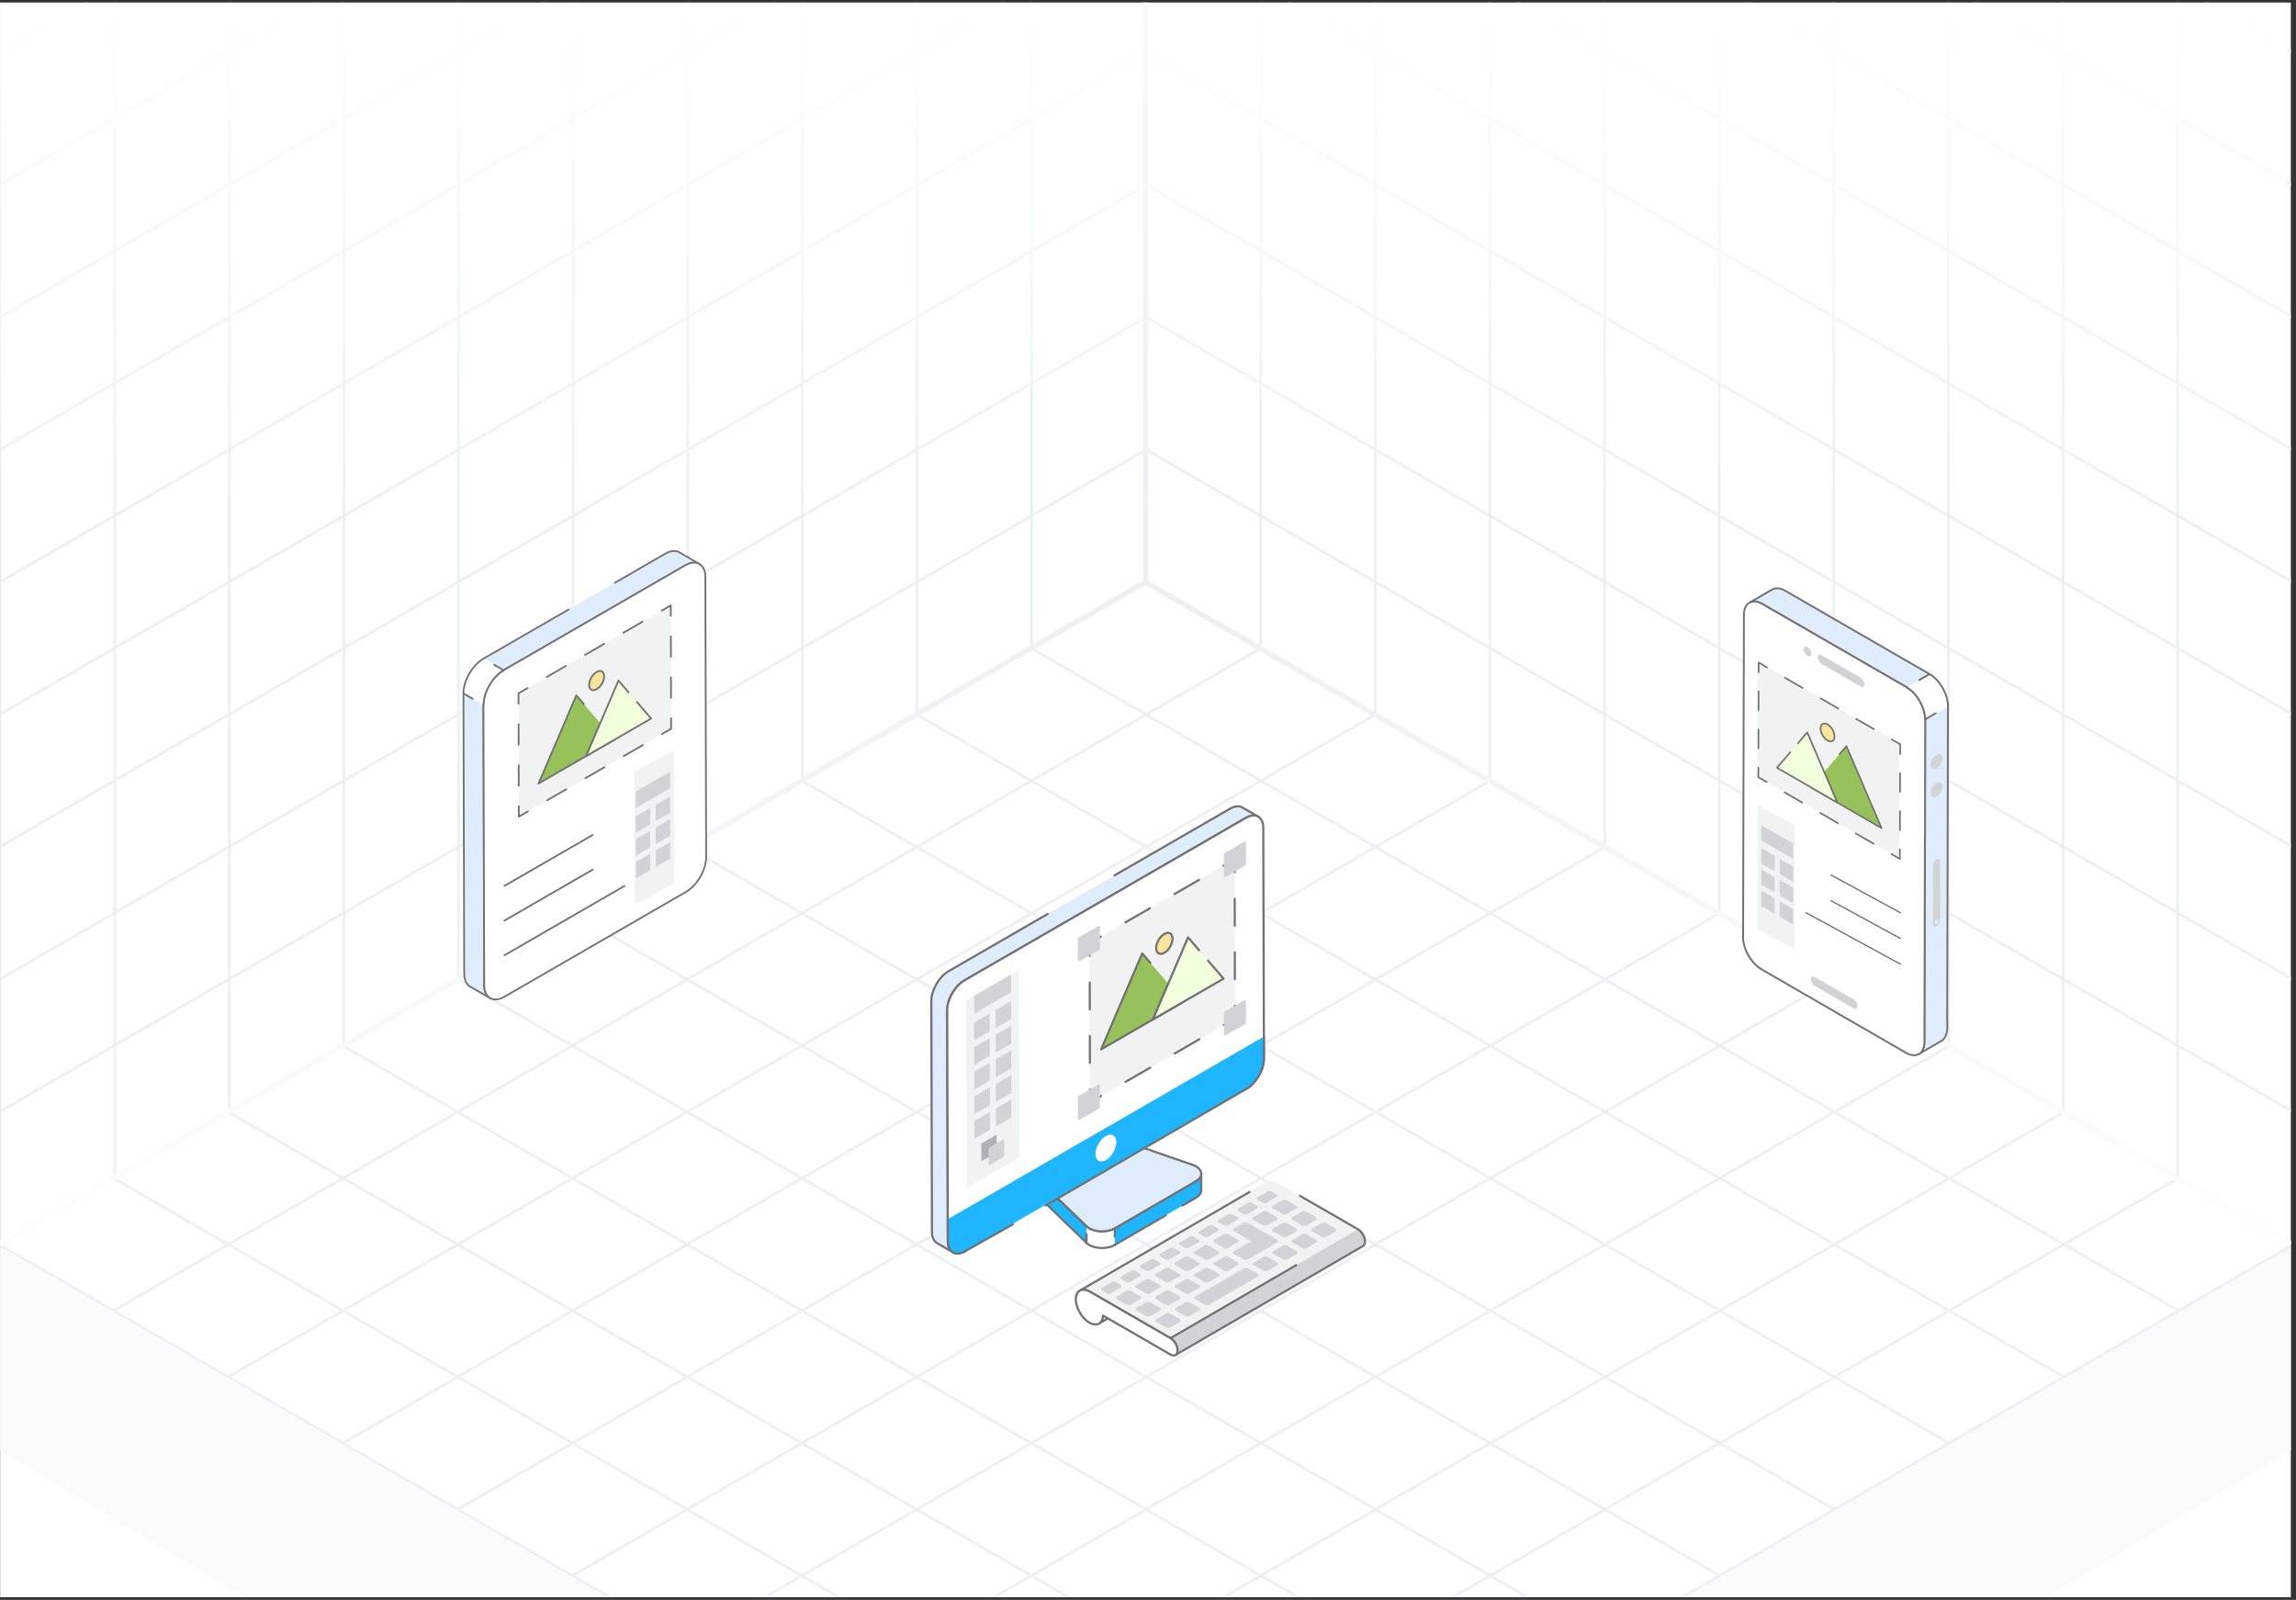 <svg width="432" height="301" viewBox="0 0 432 301" fill="none" xmlns="http://www.w3.org/2000/svg">
<rect x="0" y="0" width="432" height="301" fill="#333333" stroke="none"/>
<g clip-path="url(#clip0_2008_28546)">
<rect width="431" height="300" transform="translate(0.029 0.5)" fill="white"/>
<path d="M237.222 121.963L21.365 246.588M258.808 134.425L42.951 259.05M280.394 146.888L64.537 271.513M301.98 159.35L86.123 283.975M323.565 171.813L107.708 296.438M345.151 184.275L129.294 308.9M366.737 196.738L150.88 321.363M388.322 209.2L172.465 333.825M409.908 221.663L194.051 346.288M194.051 121.963L409.908 246.588M172.465 134.425L388.322 259.05M150.88 146.888L366.737 271.513M129.294 159.35L345.151 283.975M107.708 171.813L323.565 296.438M86.123 184.275L301.98 308.9M64.537 196.738L280.394 321.363M42.951 209.2L258.808 333.825M21.365 221.663L237.222 346.288M215.637 109.5L-0.22 234.125L215.637 358.75L431.494 234.125L215.637 109.5Z" stroke="#EDF0F2" stroke-width="0.5"/>
<path d="M237.217 -127.129V121.954M258.78 -114.68V134.404M280.342 -102.231V146.853M301.905 -89.781V159.302M323.468 -77.332V171.751M345.03 -64.883V184.2M366.593 -52.434V196.65M388.155 -39.984V209.099M409.718 -27.535V221.548M215.654 -114.67L431.281 9.822M215.654 -89.761L431.281 34.73M215.654 -64.853L431.281 59.639M215.654 -39.945L431.281 84.547M215.654 -15.036L431.281 109.456M215.654 9.872L431.281 134.364M215.654 34.78L431.281 159.272M215.654 59.689L431.281 184.181M215.654 84.597L431.281 209.089M215.654 -139.578V109.505L431.281 233.997V-15.086L215.654 -139.578Z" stroke="#EDF0F2" stroke-width="0.5"/>
<path d="M194.092 -127.129V121.954M172.529 -114.68V134.404M150.966 -102.231V146.853M129.404 -89.781V159.302M107.841 -77.332V171.751M86.278 -64.883V184.2M64.716 -52.434V196.65M43.153 -39.984V209.099M21.59 -27.535V221.548M215.654 -114.67L0.028 9.822M215.654 -89.761L0.028 34.73M215.654 -64.853L0.028 59.639M215.654 -39.945L0.028 84.547M215.654 -15.036L0.028 109.456M215.654 9.872L0.028 134.364M215.654 34.78L0.028 159.272M215.654 59.689L0.028 184.181M215.654 84.597L0.028 209.089M215.654 -139.578V109.505L0.028 233.997V-15.086L215.654 -139.578Z" stroke="#EDF0F2" stroke-width="0.5"/>
<path d="M215.529 0.5H-0.471V185L215.529 60.5L215.529 0.5Z" fill="url(#paint0_linear_2008_28546)"/>
<path d="M214.53 0.5H430.529V185L214.529 60.5L214.53 0.5Z" fill="url(#paint1_linear_2008_28546)"/>
<path d="M215.53 402.5L431.529 272.5V234.5L215.529 359L215.53 402.5Z" fill="#F9FAFA"/>
<path d="M215.531 402.5L-0.469 272.5V234.5L215.531 359L215.531 402.5Z" fill="#F9FAFA"/>
<path d="M0.029 234L215.529 109.5M215.529 109.5L431.029 234M215.529 109.5V0.5" stroke="url(#paint2_radial_2008_28546)"/>
<path d="M204.443 230.711L204.436 233.842L193.458 223.248C193.134 222.933 192.973 222.579 192.973 222.233L192.98 219.094C192.98 219.448 193.142 219.794 193.473 220.109L204.443 230.711Z" fill="#1FB6FF"/>
<path d="M226.023 220.832L226.016 223.963C226.008 224.463 225.693 224.956 225.023 225.34L209.744 234.226L209.759 231.087L225.038 222.209C225.7 221.824 226.023 221.325 226.023 220.832Z" fill="#1FB6FF"/>
<path d="M204.436 234.045C204.385 234.045 204.335 234.026 204.296 233.988L193.317 223.395C192.96 223.046 192.771 222.645 192.771 222.234L192.779 219.098C192.779 219.097 192.779 219.096 192.779 219.096V219.095C192.779 218.984 192.869 218.895 192.98 218.895C192.98 218.895 192.98 218.895 192.98 218.895C193.091 218.895 193.181 218.985 193.181 219.096C193.181 219.4 193.326 219.693 193.611 219.966L204.583 230.568C204.663 230.645 204.665 230.772 204.588 230.852C204.511 230.933 204.384 230.935 204.303 230.857L193.333 220.255C193.277 220.203 193.226 220.148 193.179 220.093L193.174 222.235C193.174 222.534 193.32 222.836 193.598 223.106L204.575 233.699C204.655 233.776 204.658 233.903 204.58 233.983C204.541 234.024 204.488 234.045 204.436 234.045Z" fill="#717171"/>
<path d="M209.746 234.421C209.677 234.421 209.609 234.385 209.572 234.322C209.516 234.225 209.549 234.103 209.645 234.047L219.255 228.458C219.351 228.4 219.475 228.434 219.53 228.53C219.586 228.627 219.553 228.749 219.457 228.805L209.847 234.394C209.815 234.413 209.781 234.421 209.746 234.421Z" fill="#717171"/>
<path d="M209.76 231.286C209.691 231.286 209.623 231.25 209.586 231.186C209.53 231.09 209.563 230.967 209.659 230.912L224.938 222.034C225.506 221.703 225.82 221.278 225.822 220.835V220.829C225.823 220.719 225.913 220.629 226.023 220.629C226.023 220.629 226.023 220.629 226.024 220.629C226.135 220.629 226.224 220.719 226.224 220.83C226.224 220.83 226.224 220.83 226.224 220.831C226.224 220.832 226.224 220.834 226.224 220.835L226.217 223.962C226.208 224.563 225.819 225.113 225.124 225.512L222.592 226.984C222.497 227.04 222.373 227.007 222.317 226.912C222.262 226.816 222.294 226.693 222.39 226.637L224.923 225.164C225.5 224.833 225.808 224.416 225.815 223.958L225.82 221.834C225.646 222.035 225.418 222.22 225.14 222.38L209.861 231.258C209.829 231.277 209.794 231.286 209.76 231.286Z" fill="#717171"/>
<path d="M209.747 234.222C208.395 235.008 206.243 234.97 204.956 234.227C204.761 234.115 204.587 233.986 204.438 233.842L204.442 232.207" fill="white"/>
<path d="M207.347 235.002C206.445 235.002 205.543 234.804 204.855 234.407C204.642 234.284 204.454 234.145 204.298 233.992C204.258 233.955 204.236 233.902 204.236 233.847L204.241 232.212C204.241 232.101 204.331 232.012 204.442 232.012H204.442C204.554 232.012 204.643 232.102 204.643 232.213L204.639 233.76C204.759 233.867 204.899 233.968 205.056 234.058C206.323 234.79 208.382 234.787 209.646 234.054C209.741 233.997 209.865 234.03 209.921 234.126C209.976 234.223 209.944 234.345 209.848 234.401C209.159 234.802 208.253 235.002 207.347 235.002Z" fill="#717171"/>
<path d="M204.447 230.707C204.597 230.851 204.771 230.979 204.966 231.092C206.253 231.835 208.404 231.873 209.757 231.087L209.752 232.662" fill="white"/>
<path d="M209.75 232.864H209.75C209.639 232.864 209.549 232.774 209.549 232.662L209.553 231.419C208.171 232.059 206.146 232.007 204.863 231.268C204.65 231.144 204.462 231.004 204.305 230.853C204.226 230.776 204.223 230.648 204.301 230.569C204.378 230.489 204.506 230.487 204.585 230.564C204.718 230.693 204.88 230.812 205.064 230.919C206.332 231.651 208.391 231.649 209.654 230.915C209.715 230.879 209.793 230.878 209.855 230.914C209.918 230.951 209.956 231.017 209.956 231.09L209.951 232.664C209.951 232.775 209.861 232.864 209.75 232.864Z" fill="#717171"/>
<path d="M225.027 219.436C226.314 220.179 226.387 221.425 225.034 222.211L209.755 231.091C208.402 231.876 206.251 231.838 204.964 231.095C204.769 230.983 204.595 230.855 204.446 230.711L193.468 220.116C192.665 219.341 192.875 218.355 193.968 217.719L201.898 213.111C202.991 212.476 204.695 212.351 206.034 212.813L224.361 219.137C224.61 219.223 224.833 219.324 225.027 219.436Z" fill="#DEECFB"/>
<path d="M207.358 231.862C206.455 231.862 205.553 231.664 204.865 231.267C204.652 231.144 204.464 231.004 204.308 230.853L193.33 220.258C192.922 219.864 192.736 219.408 192.793 218.939C192.858 218.405 193.24 217.908 193.869 217.543L201.799 212.935C202.943 212.27 204.712 212.14 206.101 212.621L224.428 218.945C224.682 219.032 224.918 219.138 225.129 219.26C225.823 219.661 226.222 220.232 226.224 220.826C226.224 221.422 225.839 221.975 225.137 222.382L209.858 231.262C209.169 231.662 208.263 231.862 207.358 231.862ZM204.293 212.732C203.453 212.732 202.625 212.919 202.001 213.282L194.071 217.89C193.554 218.191 193.241 218.58 193.192 218.987C193.151 219.326 193.295 219.665 193.609 219.968L204.587 230.563C204.721 230.692 204.882 230.812 205.066 230.918C206.334 231.65 208.393 231.648 209.656 230.915L224.936 222.035C225.508 221.702 225.823 221.273 225.822 220.827C225.821 220.379 225.495 219.935 224.928 219.608C224.74 219.499 224.527 219.404 224.298 219.324L205.97 213C205.447 212.82 204.867 212.732 204.293 212.732Z" fill="#717171"/>
<path d="M209.692 164.693L231.421 152.149C232.33 151.619 233.149 151.578 233.752 151.917L236.74 153.652C236.137 153.313 235.318 153.362 234.409 153.883L181.482 184.447H181.474C179.663 185.489 178.208 188.01 178.217 190.086L178.341 233.505C178.341 234.538 178.704 235.266 179.291 235.605L176.303 233.87C175.725 233.531 175.353 232.812 175.353 231.779L175.229 188.351C175.22 186.276 176.684 183.746 178.494 182.704L197.107 171.959" fill="#DEECFB"/>
<path d="M179.293 235.808C179.259 235.808 179.225 235.799 179.193 235.781C179.19 235.779 179.186 235.777 179.183 235.775L176.204 234.046C175.527 233.648 175.154 232.844 175.154 231.78L175.029 188.353C175.021 186.217 176.531 183.605 178.396 182.532L197.009 171.786C197.105 171.73 197.228 171.763 197.284 171.86C197.339 171.955 197.306 172.079 197.21 172.134L178.597 182.88C176.843 183.889 175.424 186.344 175.432 188.352L175.556 231.779C175.556 232.696 175.858 233.376 176.407 233.698L178.391 234.85C178.228 234.474 178.142 234.021 178.142 233.507L178.018 190.088C178.009 187.952 179.516 185.344 181.376 184.275C181.388 184.268 181.4 184.262 181.413 184.258L234.311 153.711C234.772 153.446 235.224 153.292 235.645 153.249L233.653 152.093C233.087 151.775 232.33 151.857 231.524 152.324L209.795 164.869C209.699 164.922 209.576 164.891 209.521 164.795C209.465 164.7 209.498 164.576 209.594 164.521L231.323 151.977C232.255 151.435 233.155 151.352 233.853 151.744L236.844 153.481C236.939 153.535 236.972 153.658 236.917 153.754C236.862 153.851 236.739 153.883 236.644 153.829C236.081 153.513 235.323 153.593 234.512 154.06L181.585 184.624C181.573 184.63 181.561 184.636 181.548 184.641C179.813 185.656 178.412 188.091 178.42 190.087L178.544 233.507C178.544 234.429 178.843 235.111 179.387 235.429L179.395 235.434C179.49 235.489 179.523 235.612 179.468 235.708C179.43 235.771 179.362 235.808 179.293 235.808Z" fill="#717171"/>
<path d="M234.405 153.887C236.213 152.843 237.684 153.681 237.69 155.752L237.813 199.175C237.819 201.253 236.358 203.785 234.55 204.828L181.625 235.385C179.817 236.428 178.346 235.59 178.34 233.513L178.217 190.089C178.211 188.018 179.672 185.487 181.481 184.443L234.405 153.887Z" fill="white"/>
<path d="M180.155 236.028C179.808 236.028 179.486 235.947 179.2 235.782C178.519 235.39 178.142 234.581 178.139 233.505L178.016 190.082C178.01 187.946 179.519 185.335 181.38 184.261L234.305 153.705C235.248 153.16 236.144 153.077 236.831 153.474C237.511 153.866 237.888 154.671 237.891 155.743L238.014 199.167C238.02 201.306 236.511 203.92 234.65 204.995C234.553 205.049 234.431 205.017 234.376 204.921C234.32 204.825 234.353 204.702 234.449 204.646C236.199 203.636 237.618 201.179 237.612 199.169L237.489 155.745C237.486 154.822 237.182 154.139 236.63 153.823C236.074 153.502 235.319 153.584 234.506 154.054L181.581 184.61C179.831 185.619 178.412 188.074 178.418 190.08L178.541 233.504C178.543 234.431 178.849 235.116 179.401 235.434C179.958 235.755 180.712 235.672 181.524 235.203C181.62 235.148 181.743 235.18 181.799 235.276C181.854 235.372 181.821 235.495 181.725 235.551C181.175 235.868 180.641 236.028 180.155 236.028Z" fill="#717171"/>
<path d="M237.815 199.171C237.815 201.246 236.36 203.785 234.55 204.826L181.622 235.382C179.82 236.424 178.349 235.589 178.34 233.505L178.332 229.362L237.807 195.02L237.815 199.171Z" fill="#1FB6FF"/>
<path d="M180.16 236.036C179.814 236.036 179.492 235.955 179.207 235.791C178.524 235.399 178.146 234.588 178.141 233.51L178.133 229.366C178.132 229.254 178.222 229.164 178.333 229.164H178.334C178.444 229.164 178.534 229.254 178.535 229.364L178.543 233.508C178.547 234.438 178.854 235.125 179.407 235.443C179.963 235.762 180.714 235.68 181.524 235.211L190.475 230.165C190.57 230.111 190.693 230.145 190.748 230.241C190.803 230.338 190.769 230.461 190.672 230.515L181.723 235.56C181.177 235.877 180.644 236.036 180.16 236.036Z" fill="#717171"/>
<path d="M196.717 227.002C196.648 227.002 196.58 226.966 196.543 226.903C196.487 226.806 196.52 226.684 196.616 226.628L234.449 204.658C236.195 203.653 237.614 201.195 237.614 199.177L237.606 195.026C237.606 194.914 237.696 194.824 237.807 194.824H237.807C237.918 194.824 238.008 194.914 238.008 195.025L238.016 199.176C238.016 201.324 236.506 203.938 234.65 205.005L196.818 226.975C196.786 226.994 196.751 227.002 196.717 227.002Z" fill="#717171"/>
<path d="M208.068 213.738C209.152 213.112 210.032 213.614 210.036 214.86C210.039 216.106 209.165 217.619 208.081 218.245C207.001 218.869 206.117 218.37 206.113 217.124C206.11 215.878 206.988 214.362 208.068 213.738Z" fill="white"/>
<path d="M232.304 161.66L232.364 191.65L205.084 207.4L205.023 177.411L232.304 161.66Z" fill="#F1F2F2"/>
<path d="M232.311 164.28C232.2 164.28 232.11 164.19 232.11 164.079L232.106 162.014L230.317 163.047C230.221 163.1 230.098 163.069 230.043 162.973C229.987 162.877 230.02 162.754 230.116 162.698L232.205 161.492C232.267 161.456 232.344 161.456 232.406 161.492C232.468 161.528 232.507 161.594 232.507 161.665L232.511 164.078C232.512 164.189 232.422 164.279 232.311 164.279H232.311V164.28Z" fill="#717171"/>
<path d="M232.351 184.412C232.24 184.412 232.15 184.322 232.15 184.211L232.139 179.178C232.139 179.066 232.229 178.976 232.34 178.976H232.34C232.451 178.976 232.541 179.066 232.541 179.177L232.552 184.21C232.552 184.322 232.462 184.412 232.351 184.412L232.351 184.412ZM232.33 174.346C232.22 174.346 232.13 174.256 232.129 174.145L232.119 169.112C232.119 169 232.209 168.91 232.32 168.91H232.32C232.431 168.91 232.521 169 232.521 169.11L232.531 174.144C232.532 174.255 232.442 174.345 232.331 174.345L232.33 174.346Z" fill="#717171"/>
<path d="M230.277 193.055C230.208 193.055 230.14 193.019 230.103 192.955C230.048 192.859 230.081 192.736 230.177 192.68L232.165 191.532L232.16 189.237C232.16 189.125 232.25 189.035 232.361 189.035H232.361C232.472 189.035 232.562 189.125 232.562 189.235L232.568 191.648C232.568 191.72 232.529 191.787 232.467 191.823L230.378 193.029C230.346 193.047 230.311 193.055 230.277 193.055Z" fill="#717171"/>
<path d="M211.795 203.729C211.726 203.729 211.658 203.693 211.621 203.629C211.565 203.533 211.598 203.41 211.694 203.354L216.315 200.686C216.41 200.631 216.534 200.664 216.59 200.76C216.645 200.856 216.612 200.979 216.516 201.035L211.895 203.702C211.863 203.72 211.829 203.729 211.795 203.729ZM221.036 198.394C220.966 198.394 220.899 198.357 220.862 198.293C220.806 198.197 220.839 198.074 220.935 198.018L225.556 195.351C225.651 195.296 225.775 195.328 225.83 195.425C225.886 195.52 225.853 195.644 225.757 195.699L221.136 198.367C221.104 198.385 221.07 198.394 221.036 198.394Z" fill="#717171"/>
<path d="M205.087 207.603C205.052 207.603 205.018 207.594 204.986 207.576C204.924 207.54 204.886 207.474 204.886 207.403L204.881 204.991C204.88 204.879 204.97 204.789 205.081 204.789H205.082C205.193 204.789 205.282 204.879 205.283 204.989L205.287 207.054L207.076 206.022C207.171 205.966 207.295 205.999 207.35 206.096C207.406 206.191 207.373 206.315 207.277 206.37L205.188 207.577C205.156 207.594 205.121 207.603 205.087 207.603Z" fill="#717171"/>
<path d="M205.069 200.158C204.958 200.158 204.869 200.068 204.868 199.957L204.858 194.924C204.857 194.812 204.947 194.722 205.058 194.722H205.059C205.169 194.722 205.259 194.812 205.26 194.922L205.27 199.956C205.271 200.067 205.181 200.157 205.07 200.157L205.069 200.158ZM205.049 190.092C204.938 190.092 204.849 190.002 204.848 189.891L204.838 184.858C204.837 184.746 204.927 184.656 205.038 184.656H205.039C205.15 184.656 205.239 184.746 205.24 184.857L205.25 189.89C205.251 190.002 205.161 190.092 205.05 190.092H205.049Z" fill="#717171"/>
<path d="M205.03 180.025C204.919 180.025 204.829 179.935 204.829 179.824L204.824 177.412C204.824 177.34 204.862 177.273 204.925 177.237L207.014 176.031C207.109 175.975 207.233 176.008 207.288 176.105C207.344 176.2 207.311 176.324 207.215 176.379L205.226 177.527L205.231 179.823C205.231 179.934 205.141 180.024 205.03 180.024L205.03 180.025Z" fill="#717171"/>
<path d="M211.734 173.741C211.665 173.741 211.597 173.705 211.56 173.64C211.505 173.545 211.538 173.421 211.634 173.366L216.254 170.698C216.35 170.643 216.474 170.675 216.529 170.772C216.585 170.868 216.552 170.991 216.455 171.047L211.835 173.714C211.803 173.732 211.768 173.741 211.734 173.741ZM220.975 168.405C220.906 168.405 220.838 168.369 220.801 168.305C220.746 168.209 220.778 168.086 220.875 168.03L225.495 165.363C225.591 165.308 225.714 165.34 225.77 165.436C225.826 165.532 225.793 165.656 225.696 165.711L221.076 168.379C221.044 168.397 221.009 168.405 220.975 168.405Z" fill="#717171"/>
<path d="M234.235 158.523L234.243 162.64L230.499 164.802L230.49 160.685L234.235 158.523Z" fill="#D1D3D4"/>
<path d="M230.496 165C230.462 165 230.427 164.992 230.396 164.974C230.334 164.938 230.295 164.872 230.295 164.8L230.287 160.684C230.287 160.612 230.325 160.545 230.388 160.509L234.132 158.347C234.194 158.311 234.27 158.311 234.333 158.347C234.395 158.384 234.433 158.449 234.433 158.521L234.442 162.637C234.442 162.709 234.404 162.776 234.341 162.812L230.597 164.974C230.566 164.992 230.531 165 230.496 165ZM230.689 160.799L230.697 164.452L234.039 162.522L234.032 158.869L230.689 160.799Z" fill="#D1D3D4"/>
<path d="M234.235 188.355L234.243 192.472L230.499 194.634L230.49 190.517L234.235 188.355Z" fill="#D1D3D4"/>
<path d="M230.496 194.829C230.462 194.829 230.427 194.821 230.396 194.803C230.334 194.766 230.295 194.701 230.295 194.629L230.287 190.512C230.287 190.44 230.325 190.373 230.388 190.337L234.132 188.176C234.194 188.139 234.27 188.139 234.333 188.176C234.395 188.212 234.433 188.278 234.433 188.349L234.442 192.465C234.442 192.537 234.404 192.604 234.341 192.64L230.597 194.803C230.566 194.821 230.531 194.829 230.496 194.829ZM230.689 190.628L230.697 194.28L234.039 192.35L234.032 188.697L230.689 190.628Z" fill="#D1D3D4"/>
<path d="M206.744 174.395L206.753 178.511L203.008 180.673L203 176.556L206.744 174.395Z" fill="#D1D3D4"/>
<path d="M203.008 180.876C202.973 180.876 202.939 180.868 202.908 180.849C202.845 180.813 202.807 180.747 202.807 180.676L202.799 176.559C202.799 176.487 202.837 176.42 202.899 176.384L206.643 174.222C206.706 174.186 206.782 174.186 206.844 174.222C206.907 174.259 206.945 174.324 206.945 174.396L206.953 178.512C206.953 178.584 206.915 178.651 206.853 178.687L203.108 180.85C203.078 180.868 203.043 180.876 203.008 180.876ZM203.201 176.674L203.208 180.327L206.551 178.397L206.544 174.744L203.201 176.674Z" fill="#D1D3D4"/>
<path d="M206.744 204.223L206.753 208.339L203.008 210.501L203 206.385L206.744 204.223Z" fill="#D1D3D4"/>
<path d="M203.008 210.704C202.973 210.704 202.939 210.696 202.908 210.678C202.845 210.641 202.807 210.576 202.807 210.504L202.799 206.388C202.799 206.316 202.837 206.249 202.899 206.213L206.643 204.051C206.706 204.014 206.782 204.014 206.844 204.051C206.907 204.087 206.945 204.153 206.945 204.224L206.953 208.341C206.953 208.413 206.915 208.48 206.853 208.516L203.108 210.678C203.078 210.696 203.043 210.704 203.008 210.704ZM203.201 206.503L203.208 210.155L206.551 208.225L206.544 204.573L203.201 206.503Z" fill="#D1D3D4"/>
<path d="M191.702 182.484L191.802 217.764L181.889 223.487L181.789 188.207L191.702 182.484Z" fill="#F1F2F2"/>
<path d="M186.256 209.191L186.266 212.547L183.351 214.23L183.342 210.874L186.256 209.191Z" fill="#D1D3D4"/>
<path d="M186.244 204.566L186.254 207.922L183.34 209.605L183.33 206.249L186.244 204.566Z" fill="#D1D3D4"/>
<path d="M190.291 206.867L190.301 210.223L187.386 211.905L187.377 208.55L190.291 206.867Z" fill="#D1D3D4"/>
<path d="M190.277 202.238L190.287 205.594L187.373 207.277L187.363 203.921L190.277 202.238Z" fill="#D1D3D4"/>
<path d="M186.233 199.941L186.242 203.29L183.328 204.973L183.318 201.624L186.233 199.941Z" fill="#D1D3D4"/>
<path d="M186.215 195.316L186.224 198.665L183.31 200.348L183.301 196.999L186.215 195.316Z" fill="#D1D3D4"/>
<path d="M186.203 190.688L186.213 194.036L183.299 195.719L183.289 192.37L186.203 190.688Z" fill="#D1D3D4"/>
<path d="M190.237 188.355L190.246 191.704L187.332 193.387L187.322 190.038L190.237 188.355Z" fill="#D1D3D4"/>
<path d="M190.266 197.617L190.275 200.966L187.361 202.649L187.352 199.3L190.266 197.617Z" fill="#D1D3D4"/>
<path d="M190.252 192.984L190.262 196.333L187.347 198.016L187.338 194.667L190.252 192.984Z" fill="#D1D3D4"/>
<path d="M190.25 183.324L190.26 186.673L183.31 190.685L183.301 187.336L190.25 183.324Z" fill="#D1D3D4"/>
<path d="M188.952 214.277L188.962 217.609L186.062 219.283L186.058 217.66L186.053 215.951L187.54 215.093L188.952 214.277Z" fill="#D1D3D4"/>
<path d="M187.534 213.469L187.538 215.096L186.051 215.954L186.056 217.663L184.64 218.48L184.631 215.145L187.534 213.469Z" fill="#AEB1B5"/>
<path d="M219.811 185.063L216.925 191.797L222.724 188.449L207.18 197.423L214.913 179.371L216.435 181.139" fill="#97C15A"/>
<path d="M207.18 197.623C207.132 197.623 207.084 197.606 207.046 197.572C206.981 197.515 206.961 197.423 206.995 197.343L214.728 179.29C214.756 179.227 214.814 179.181 214.882 179.171C214.951 179.159 215.02 179.186 215.065 179.238L216.587 181.006C216.659 181.09 216.65 181.218 216.566 181.29C216.481 181.363 216.355 181.353 216.282 181.269L214.971 179.745L207.602 196.946L216.766 191.655L219.625 184.983C219.669 184.88 219.788 184.833 219.889 184.877C219.991 184.92 220.039 185.039 219.995 185.141L217.347 191.319L222.623 188.273C222.719 188.218 222.842 188.251 222.898 188.347C222.954 188.443 222.921 188.566 222.824 188.622L217.025 191.97C217.024 191.971 217.023 191.971 217.022 191.972L207.28 197.596C207.249 197.614 207.214 197.623 207.18 197.623Z" fill="#717171"/>
<path d="M227.296 180.731L230.213 184.124L222.721 188.449L216.922 191.797L219.808 185.063L223.538 176.359L225.609 178.769" fill="#F1FFDD"/>
<path d="M216.924 191.996C216.876 191.996 216.828 191.979 216.79 191.945C216.725 191.888 216.705 191.796 216.739 191.716L223.354 176.278C223.382 176.215 223.44 176.169 223.508 176.159C223.576 176.147 223.646 176.174 223.691 176.226L225.763 178.636C225.836 178.72 225.826 178.848 225.742 178.92C225.658 178.994 225.531 178.983 225.458 178.899L223.597 176.733L217.346 191.32L229.903 184.069L227.145 180.86C227.072 180.776 227.082 180.649 227.166 180.577C227.251 180.504 227.378 180.514 227.45 180.598L230.366 183.991C230.405 184.036 230.422 184.097 230.412 184.155C230.402 184.214 230.366 184.266 230.314 184.296L217.024 191.969C216.993 191.988 216.958 191.996 216.924 191.996Z" fill="#717171"/>
<path d="M219.069 175.715C219.918 175.225 220.607 175.617 220.61 176.594C220.613 177.57 219.928 178.756 219.079 179.246C218.233 179.734 217.54 179.344 217.537 178.368C217.534 177.391 218.223 176.203 219.069 175.715Z" fill="#FCE49A"/>
<path d="M218.39 179.661C218.208 179.661 218.039 179.618 217.888 179.531C217.533 179.327 217.338 178.915 217.336 178.371C217.333 177.333 218.065 176.065 218.968 175.543C219.445 175.268 219.904 175.23 220.259 175.434C220.613 175.637 220.809 176.05 220.811 176.595C220.814 177.651 220.097 178.892 219.179 179.423C218.905 179.581 218.636 179.661 218.39 179.661ZM219.758 175.707C219.582 175.707 219.381 175.769 219.169 175.892C218.378 176.349 217.735 177.461 217.738 178.369C217.739 178.764 217.864 179.053 218.088 179.182C218.315 179.313 218.631 179.275 218.978 179.074C219.77 178.617 220.412 177.505 220.409 176.597C220.408 176.2 220.284 175.912 220.059 175.783C219.971 175.732 219.87 175.707 219.758 175.707Z" fill="#717171"/>
<path d="M242.05 228.518L206.783 249.013C207.217 248.761 207.495 248.24 207.528 247.503L242.795 227.008C242.762 227.745 242.484 228.266 242.05 228.518Z" fill="white"/>
<path d="M206.781 249.208C206.712 249.208 206.645 249.172 206.607 249.109C206.552 249.012 206.584 248.889 206.68 248.834L206.682 248.832C207.068 248.607 207.296 248.129 207.325 247.488C207.328 247.419 207.365 247.357 207.425 247.323L242.691 226.829C242.754 226.792 242.834 226.791 242.896 226.83C242.959 226.869 242.997 226.938 242.993 227.011C242.958 227.795 242.658 228.39 242.149 228.686L206.884 249.18C206.884 249.18 206.883 249.181 206.882 249.181C206.85 249.2 206.816 249.208 206.781 249.208ZM207.72 247.617C207.7 247.872 207.65 248.106 207.574 248.314L241.947 228.339C242.252 228.161 242.459 227.826 242.547 227.378L207.72 247.617Z" fill="#717171"/>
<path d="M220.23 251.765L205.092 243.025C204.348 242.589 203.643 242.542 203.145 242.827L238.416 222.329C238.914 222.044 239.611 222.099 240.355 222.527L255.493 231.268" fill="#F1F2F2"/>
<path d="M255.49 231.467C255.456 231.467 255.421 231.459 255.39 231.441L244.491 225.148C244.395 225.092 244.362 224.969 244.418 224.873C244.473 224.777 244.596 224.746 244.692 224.799L255.591 231.092C255.687 231.148 255.72 231.271 255.664 231.367C255.627 231.431 255.559 231.467 255.49 231.467Z" fill="#717171"/>
<path d="M220.23 251.967C220.196 251.967 220.161 251.959 220.129 251.941L204.992 243.2C204.334 242.816 203.698 242.745 203.244 243.003C203.149 243.057 203.025 243.025 202.97 242.929C202.915 242.833 202.948 242.711 203.044 242.655L234.987 224.091C235.082 224.033 235.206 224.067 235.262 224.163C235.317 224.26 235.285 224.382 235.189 224.438L204.16 242.47C204.493 242.52 204.843 242.648 205.194 242.853L220.33 251.592C220.427 251.648 220.459 251.771 220.404 251.867C220.367 251.931 220.299 251.967 220.23 251.967Z" fill="#717171"/>
<path d="M255.495 231.266C256.237 231.694 256.831 232.723 256.829 233.57C256.827 233.993 256.679 234.29 256.439 234.429L221.172 254.924C221.412 254.785 221.561 254.488 221.562 254.065C221.564 253.218 220.97 252.189 220.229 251.761L243.892 238.009" fill="#D1D3D4"/>
<path d="M221.173 255.13C221.103 255.13 221.036 255.093 220.999 255.03C220.943 254.933 220.975 254.811 221.072 254.755C221.257 254.647 221.36 254.403 221.361 254.069C221.363 253.288 220.81 252.333 220.128 251.939C220.066 251.903 220.027 251.837 220.027 251.765C220.027 251.693 220.065 251.627 220.128 251.591L243.791 237.84C243.887 237.783 244.01 237.816 244.066 237.912C244.122 238.009 244.089 238.131 243.993 238.187L220.604 251.779C221.274 252.309 221.765 253.254 221.763 254.07C221.762 254.175 221.754 254.274 221.738 254.368L256.338 234.261C256.524 234.153 256.626 233.908 256.627 233.574C256.629 232.794 256.076 231.839 255.394 231.445C255.298 231.389 255.265 231.266 255.321 231.17C255.376 231.075 255.5 231.042 255.595 231.097C256.402 231.562 257.032 232.651 257.029 233.576C257.028 234.058 256.854 234.425 256.54 234.608L221.273 255.102C221.242 255.121 221.207 255.13 221.173 255.13Z" fill="#717171"/>
<path d="M220.226 251.765C220.967 252.193 221.562 253.222 221.559 254.069C221.557 254.921 220.958 255.262 220.217 254.834L207.523 247.505C207.455 249.03 206.34 249.631 204.964 248.837C203.473 247.976 202.284 245.824 202.425 244.15C202.553 242.689 203.749 242.252 205.087 243.025L220.226 251.765Z" fill="white"/>
<path d="M220.822 255.218C220.602 255.218 220.363 255.146 220.118 255.006L207.695 247.833C207.6 248.474 207.306 248.955 206.85 249.204C206.306 249.503 205.6 249.433 204.865 249.008C203.289 248.098 202.08 245.864 202.227 244.13C202.289 243.417 202.6 242.881 203.102 242.619C203.667 242.324 204.428 242.407 205.189 242.847L220.328 251.587C221.134 252.053 221.764 253.142 221.762 254.067C221.76 254.552 221.585 254.919 221.269 255.101C221.134 255.179 220.983 255.218 220.822 255.218ZM207.525 247.301C207.559 247.301 207.594 247.31 207.625 247.328L220.319 254.657C220.614 254.828 220.881 254.861 221.069 254.753C221.255 254.646 221.359 254.402 221.36 254.066C221.362 253.285 220.809 252.33 220.127 251.936L204.988 243.196C204.349 242.827 203.728 242.746 203.288 242.976C202.907 243.175 202.678 243.586 202.627 244.165C202.495 245.733 203.634 247.834 205.066 248.659C205.675 249.012 206.24 249.081 206.657 248.852C207.058 248.632 207.295 248.15 207.324 247.493C207.328 247.423 207.367 247.359 207.428 247.325C207.459 247.309 207.491 247.301 207.525 247.301Z" fill="#717171"/>
<path d="M229.281 239.663C229.507 239.794 229.512 240.005 229.284 240.138L227.474 241.19C227.249 241.32 226.88 241.32 226.654 241.19L224.832 240.138C224.602 240.005 224.605 239.794 224.829 239.663L226.64 238.611C226.868 238.479 227.229 238.479 227.459 238.611L229.281 239.663Z" fill="#D1D3D4"/>
<path d="M243.999 235.411C244.224 235.542 244.226 235.755 243.998 235.888L242.187 236.94C241.963 237.071 241.594 237.071 241.368 236.94L239.545 235.888C239.319 235.758 239.318 235.544 239.542 235.413L241.353 234.361C241.581 234.229 241.95 234.229 242.176 234.359L243.999 235.411Z" fill="#D1D3D4"/>
<path d="M229.236 235.382C229.462 235.513 229.463 235.727 229.238 235.857L227.428 236.909C227.2 237.042 226.834 237.039 226.608 236.909L224.786 235.857C224.557 235.724 224.552 235.513 224.78 235.38L226.59 234.328C226.815 234.197 227.184 234.198 227.413 234.33L229.236 235.382Z" fill="#D1D3D4"/>
<path d="M229.181 231.108C229.411 231.241 229.412 231.455 229.188 231.585L227.377 232.637C227.153 232.768 226.784 232.768 226.554 232.635L225.643 232.109C225.417 231.978 225.416 231.765 225.64 231.634L227.451 230.582C227.675 230.452 228.044 230.452 228.27 230.582L229.181 231.108Z" fill="#D1D3D4"/>
<path d="M232.849 228.971C233.079 229.104 233.08 229.318 232.852 229.45L231.041 230.502C230.817 230.633 230.448 230.633 230.218 230.5L229.307 229.974C229.081 229.843 229.08 229.63 229.304 229.499L231.115 228.447C231.343 228.315 231.712 228.315 231.938 228.445L232.849 228.971Z" fill="#D1D3D4"/>
<path d="M232.898 233.253C233.124 233.384 233.126 233.598 232.901 233.728L231.091 234.78C230.866 234.911 230.497 234.911 230.271 234.78L228.449 233.728C228.219 233.595 228.218 233.382 228.442 233.251L230.253 232.199C230.477 232.069 230.847 232.069 231.076 232.201L232.898 233.253Z" fill="#D1D3D4"/>
<path d="M240.282 233.268C240.508 233.398 240.509 233.612 240.285 233.742L234.806 236.927C234.581 237.057 234.212 237.057 233.986 236.927L232.164 235.875C231.934 235.742 231.937 235.53 232.161 235.4L237.64 232.216C237.865 232.085 238.23 232.083 238.46 232.216L240.282 233.268Z" fill="#D1D3D4"/>
<path d="M232.949 237.526C233.175 237.656 233.176 237.87 232.952 238L231.141 239.052C230.913 239.185 230.547 239.183 230.321 239.052L228.499 238C228.269 237.868 228.269 237.658 228.496 237.526L230.307 236.474C230.531 236.343 230.897 236.341 231.126 236.474L232.949 237.526Z" fill="#D1D3D4"/>
<path d="M210.849 241.761C211.079 241.894 211.084 242.106 210.856 242.238L209.045 243.29C208.821 243.421 208.452 243.421 208.222 243.288L207.311 242.762C207.085 242.631 207.084 242.418 207.308 242.287L209.119 241.235C209.347 241.103 209.712 241.105 209.938 241.235L210.849 241.761Z" fill="#D1D3D4"/>
<path d="M218.181 237.503C218.411 237.636 218.412 237.849 218.188 237.98L216.377 239.032C216.153 239.162 215.784 239.162 215.554 239.03L214.643 238.503C214.417 238.373 214.416 238.159 214.64 238.029L216.451 236.977C216.675 236.846 217.044 236.846 217.27 236.977L218.181 237.503Z" fill="#D1D3D4"/>
<path d="M214.517 239.632C214.746 239.765 214.747 239.978 214.523 240.109L212.712 241.161C212.484 241.293 212.115 241.293 211.886 241.161L210.974 240.635C210.749 240.504 210.747 240.29 210.975 240.158L212.786 239.106C213.01 238.975 213.379 238.975 213.605 239.106L214.517 239.632Z" fill="#D1D3D4"/>
<path d="M221.902 239.652C222.128 239.782 222.13 239.996 221.905 240.126L220.095 241.178C219.87 241.309 219.501 241.309 219.275 241.178L217.453 240.126C217.223 239.994 217.222 239.78 217.447 239.65L219.257 238.598C219.481 238.467 219.851 238.467 220.08 238.6L221.902 239.652Z" fill="#D1D3D4"/>
<path d="M225.618 241.791C225.843 241.922 225.845 242.136 225.62 242.266L223.81 243.318C223.585 243.448 223.216 243.448 222.99 243.318L221.168 242.266C220.938 242.133 220.94 241.922 221.165 241.791L222.976 240.739C223.2 240.609 223.565 240.607 223.795 240.739L225.618 241.791Z" fill="#D1D3D4"/>
<path d="M240.333 237.548C240.559 237.679 240.56 237.893 240.335 238.023L238.525 239.075C238.301 239.205 237.931 239.205 237.705 239.075L235.883 238.023C235.657 237.893 235.656 237.679 235.88 237.548L237.691 236.496C237.915 236.366 238.285 236.366 238.51 236.496L240.333 237.548Z" fill="#D1D3D4"/>
<path d="M225.564 237.512C225.79 237.643 225.795 237.854 225.567 237.987L223.757 239.039C223.532 239.169 223.163 239.169 222.937 239.039L221.115 237.987C220.885 237.854 220.884 237.64 221.108 237.51L222.919 236.458C223.147 236.325 223.513 236.327 223.742 236.46L225.564 237.512Z" fill="#D1D3D4"/>
<path d="M236.665 239.673C236.89 239.804 236.892 240.018 236.667 240.148L227.523 245.462C227.299 245.592 226.93 245.592 226.703 245.462L224.881 244.41C224.655 244.28 224.654 244.066 224.878 243.935L234.022 238.621C234.247 238.491 234.616 238.491 234.842 238.621L236.665 239.673Z" fill="#D1D3D4"/>
<path d="M218.281 246.054C218.507 246.184 218.512 246.396 218.284 246.528L216.474 247.58C216.249 247.711 215.88 247.711 215.654 247.58L213.832 246.528C213.602 246.396 213.605 246.184 213.829 246.054L215.64 245.002C215.868 244.869 216.229 244.869 216.459 245.002L218.281 246.054Z" fill="#D1D3D4"/>
<path d="M221.997 248.197C222.223 248.328 222.227 248.54 222 248.672L220.189 249.724C219.965 249.855 219.596 249.855 219.369 249.724L217.547 248.672C217.321 248.542 217.32 248.328 217.544 248.197L219.355 247.145C219.583 247.013 219.949 247.015 220.174 247.145L221.997 248.197Z" fill="#D1D3D4"/>
<path d="M225.664 246.068C225.89 246.198 225.891 246.412 225.667 246.542L223.856 247.595C223.628 247.727 223.259 247.727 223.033 247.597L221.211 246.545C220.985 246.414 220.984 246.2 221.212 246.068L223.022 245.016C223.247 244.885 223.616 244.885 223.842 245.016L225.664 246.068Z" fill="#D1D3D4"/>
<path d="M214.568 243.91C214.794 244.041 214.799 244.253 214.571 244.385L212.761 245.437C212.536 245.568 212.167 245.568 211.941 245.437L210.119 244.385C209.889 244.252 209.888 244.039 210.113 243.908L211.923 242.856C212.151 242.724 212.517 242.726 212.746 242.858L214.568 243.91Z" fill="#D1D3D4"/>
<path d="M218.236 241.781C218.462 241.911 218.463 242.125 218.238 242.255L216.428 243.307C216.2 243.44 215.831 243.44 215.605 243.309L213.782 242.258C213.553 242.125 213.551 241.911 213.78 241.778L215.59 240.726C215.815 240.596 216.184 240.596 216.413 240.729L218.236 241.781Z" fill="#D1D3D4"/>
<path d="M221.95 243.92C222.176 244.051 222.178 244.265 221.953 244.395L220.143 245.447C219.915 245.58 219.546 245.58 219.32 245.449L217.497 244.397C217.268 244.265 217.27 244.053 217.498 243.92L219.309 242.868C219.533 242.738 219.899 242.736 220.128 242.868L221.95 243.92Z" fill="#D1D3D4"/>
<path d="M225.517 233.233C225.746 233.366 225.748 233.58 225.523 233.71L223.713 234.762C223.485 234.895 223.119 234.893 222.89 234.76L221.978 234.234C221.752 234.103 221.748 233.892 221.976 233.759L223.786 232.707C224.01 232.577 224.38 232.577 224.606 232.707L225.517 233.233Z" fill="#D1D3D4"/>
<path d="M221.847 235.367C222.077 235.5 222.082 235.711 221.854 235.844L220.043 236.896C219.819 237.026 219.45 237.026 219.22 236.894L218.309 236.367C218.083 236.237 218.082 236.023 218.306 235.893L220.117 234.841C220.345 234.708 220.71 234.71 220.936 234.841L221.847 235.367Z" fill="#D1D3D4"/>
<path d="M236.512 226.847C236.741 226.979 236.742 227.193 236.518 227.323L234.707 228.375C234.483 228.506 234.114 228.506 233.884 228.373L232.973 227.847C232.747 227.717 232.746 227.503 232.97 227.373L234.781 226.321C235.005 226.19 235.374 226.19 235.6 226.321L236.512 226.847Z" fill="#D1D3D4"/>
<path d="M240.229 228.996C240.454 229.126 240.456 229.34 240.231 229.47L238.421 230.522C238.196 230.653 237.827 230.653 237.601 230.522L235.779 229.47C235.549 229.338 235.548 229.124 235.772 228.993L237.583 227.941C237.807 227.811 238.177 227.811 238.406 227.943L240.229 228.996Z" fill="#D1D3D4"/>
<path d="M243.944 231.143C244.169 231.273 244.171 231.487 243.946 231.617L242.136 232.669C241.911 232.8 241.542 232.8 241.316 232.669L239.494 231.617C239.264 231.485 239.267 231.273 239.491 231.143L241.302 230.091C241.526 229.96 241.892 229.958 242.121 230.091L243.944 231.143Z" fill="#D1D3D4"/>
<path d="M247.661 233.283C247.887 233.413 247.888 233.627 247.664 233.757L245.853 234.809C245.629 234.94 245.26 234.94 245.034 234.809L243.211 233.757C242.985 233.627 242.984 233.413 243.208 233.283L245.019 232.231C245.243 232.1 245.613 232.1 245.839 232.231L247.661 233.283Z" fill="#D1D3D4"/>
<path d="M240.176 224.722C240.405 224.854 240.406 225.068 240.182 225.198L238.371 226.25C238.147 226.381 237.778 226.381 237.548 226.248L236.637 225.722C236.411 225.592 236.41 225.378 236.634 225.248L238.445 224.196C238.669 224.065 239.038 224.065 239.264 224.196L240.176 224.722Z" fill="#D1D3D4"/>
<path d="M243.896 226.867C244.123 226.997 244.124 227.211 243.899 227.341L242.089 228.393C241.864 228.524 241.495 228.524 241.269 228.393L239.447 227.341C239.217 227.209 239.216 226.995 239.44 226.864L241.251 225.812C241.475 225.682 241.845 225.682 242.074 225.814L243.896 226.867Z" fill="#D1D3D4"/>
<path d="M247.608 229.006C247.833 229.136 247.835 229.35 247.61 229.481L245.8 230.533C245.576 230.663 245.206 230.663 244.98 230.533L243.158 229.481C242.928 229.348 242.931 229.136 243.155 229.006L244.966 227.954C245.19 227.824 245.556 227.822 245.785 227.954L247.608 229.006Z" fill="#D1D3D4"/>
<path d="M251.323 231.154C251.549 231.284 251.55 231.498 251.326 231.628L249.515 232.68C249.291 232.811 248.922 232.811 248.696 232.68L246.873 231.628C246.648 231.498 246.646 231.284 246.871 231.154L248.681 230.102C248.905 229.971 249.275 229.971 249.501 230.102L251.323 231.154Z" fill="#D1D3D4"/>
<path d="M240.285 233.265C240.511 233.396 240.512 233.609 240.284 233.742L238.474 234.794C238.249 234.924 237.88 234.924 237.654 234.794L232.117 231.597C231.887 231.465 231.886 231.251 232.11 231.12L233.921 230.068C234.149 229.936 234.518 229.936 234.748 230.068L240.285 233.265Z" fill="#D1D3D4"/>
<path d="M92.219 187.782L88.449 185.599C87.771 185.198 87.344 184.36 87.344 183.157L87.201 130.461L90.962 132.653L91.114 185.35C91.113 186.544 91.541 187.39 92.219 187.782Z" fill="#DEECFB"/>
<path d="M131.608 106.114C130.922 105.713 129.969 105.767 128.908 106.382L94.748 126.104L90.978 123.912L125.138 104.19C126.199 103.583 127.152 103.521 127.839 103.922L131.608 106.114Z" fill="#DEECFB"/>
<path d="M92.216 187.947C92.188 187.947 92.159 187.94 92.133 187.925C92.133 187.925 92.133 187.925 92.133 187.925L88.363 185.742C87.597 185.288 87.176 184.37 87.176 183.157L87.033 130.462C87.033 130.371 87.106 130.297 87.197 130.297H87.198C87.288 130.297 87.362 130.37 87.362 130.461L87.505 183.157C87.505 184.25 87.868 185.066 88.529 185.458L91.336 187.083C91.082 186.617 90.945 186.025 90.945 185.35L90.794 132.655C90.793 132.563 90.867 132.489 90.958 132.489H90.958C91.049 132.489 91.123 132.563 91.123 132.653L91.274 185.349C91.274 186.429 91.648 187.264 92.298 187.64H92.298C92.376 187.686 92.403 187.787 92.358 187.865C92.327 187.918 92.272 187.947 92.216 187.947Z" fill="#717171"/>
<path d="M94.749 126.267C94.692 126.267 94.636 126.237 94.606 126.185C94.561 126.106 94.588 126.005 94.666 125.96L128.826 106.238C129.431 105.887 130.019 105.703 130.555 105.691L127.756 104.063C127.096 103.678 126.196 103.773 125.22 104.33L115.764 109.791C115.685 109.835 115.584 109.809 115.539 109.73C115.494 109.652 115.521 109.551 115.6 109.505L125.056 104.045C126.139 103.426 127.157 103.33 127.922 103.779L131.684 105.967C131.687 105.968 131.689 105.97 131.692 105.971C131.77 106.017 131.797 106.118 131.751 106.196C131.705 106.275 131.604 106.301 131.526 106.255L131.519 106.251C130.854 105.866 129.956 105.963 128.991 106.523L94.831 126.246C94.805 126.26 94.776 126.267 94.749 126.267Z" fill="#717171"/>
<path d="M90.837 123.993C90.791 123.915 90.818 123.814 90.897 123.768L106.905 114.526C106.983 114.481 107.084 114.507 107.129 114.586C107.175 114.665 107.148 114.766 107.069 114.811L91.061 124.053C90.981 124.099 90.881 124.07 90.837 123.993Z" fill="#717171"/>
<path d="M128.909 106.377C131.009 105.164 132.71 106.14 132.717 108.546L132.864 161.242C132.871 163.655 131.18 166.583 129.081 167.795L94.918 187.519C92.824 188.728 91.117 187.762 91.11 185.349L90.963 132.653C90.956 130.247 92.652 127.309 94.746 126.101L128.909 106.377Z" fill="white"/>
<path d="M93.214 188.203C92.824 188.203 92.462 188.112 92.142 187.928C91.374 187.486 90.949 186.569 90.946 185.348L90.799 132.651C90.792 130.194 92.526 127.19 94.664 125.955L128.827 106.232C129.898 105.614 130.913 105.519 131.685 105.963C132.454 106.405 132.878 107.321 132.882 108.543L133.029 161.239C133.036 163.697 131.302 166.701 129.163 167.935L95.001 187.659C94.374 188.021 93.766 188.203 93.214 188.203ZM130.613 106.017C130.119 106.017 129.567 106.185 128.992 106.517L94.829 126.241C92.781 127.423 91.121 130.298 91.128 132.65L91.275 185.346C91.278 186.446 91.644 187.262 92.305 187.642C92.973 188.026 93.871 187.931 94.836 187.373L128.999 167.65C131.046 166.469 132.706 163.593 132.7 161.24L132.552 108.544C132.549 107.445 132.183 106.629 131.521 106.248C131.252 106.094 130.946 106.017 130.613 106.017Z" fill="#717171"/>
<path d="M90.964 132.652L87.195 130.462C87.189 128.056 88.884 125.119 90.978 123.91L94.747 126.1C92.653 127.309 90.957 130.246 90.964 132.652Z" fill="white"/>
<path d="M88.942 131.644C88.914 131.644 88.885 131.637 88.859 131.621L87.111 130.605C87.06 130.576 87.03 130.522 87.029 130.464C87.022 128.006 88.757 125.003 90.895 123.768C90.973 123.723 91.074 123.749 91.119 123.828C91.165 123.907 91.138 124.008 91.059 124.053C89.039 125.219 87.396 128.034 87.359 130.368L89.025 131.337C89.104 131.382 89.13 131.483 89.085 131.562C89.054 131.614 88.999 131.644 88.942 131.644Z" fill="#717171"/>
<path d="M90.963 132.818C90.873 132.818 90.799 132.745 90.799 132.654C90.792 130.289 92.398 127.417 94.425 126.105L92.898 125.217C92.819 125.172 92.793 125.071 92.838 124.992C92.884 124.914 92.985 124.886 93.063 124.933L94.829 125.959C94.88 125.989 94.911 126.042 94.911 126.101C94.911 126.16 94.879 126.214 94.829 126.244C92.781 127.426 91.121 130.301 91.128 132.653C91.128 132.744 91.055 132.818 90.964 132.818L90.963 132.818Z" fill="#717171"/>
<path d="M126.212 113.898L126.275 137.107L97.622 153.65L97.559 130.441L126.212 113.898Z" fill="#F1F2F2"/>
<path d="M126.216 116.035C126.125 116.035 126.052 115.961 126.051 115.871L126.047 114.18L124.583 115.025C124.504 115.07 124.403 115.044 124.358 114.965C124.313 114.887 124.339 114.786 124.418 114.74L126.128 113.753C126.238 113.689 126.375 113.769 126.375 113.895L126.381 115.869C126.381 115.961 126.307 116.034 126.216 116.034H126.216V116.035Z" fill="#717171"/>
<path d="M126.259 131.44C126.168 131.44 126.094 131.367 126.094 131.276L126.083 127.424C126.083 127.333 126.157 127.259 126.248 127.259H126.248C126.339 127.259 126.412 127.332 126.412 127.423L126.423 131.275C126.423 131.366 126.35 131.44 126.259 131.44H126.259ZM126.238 123.736C126.147 123.736 126.074 123.663 126.073 123.572L126.063 119.72C126.062 119.629 126.136 119.555 126.227 119.555H126.227C126.318 119.555 126.391 119.628 126.392 119.719L126.402 123.571C126.403 123.662 126.329 123.736 126.238 123.736H126.238Z" fill="#717171"/>
<path d="M124.48 137.952L126.107 137.013L126.103 135.134C126.102 135.043 126.176 134.969 126.267 134.969H126.267C126.358 134.969 126.431 135.042 126.432 135.133L126.437 137.107C126.437 137.166 126.406 137.221 126.354 137.251L124.644 138.238C124.454 138.346 124.292 138.061 124.48 137.952Z" fill="#717171"/>
<path d="M102.851 150.431L106.455 148.35C106.534 148.305 106.635 148.332 106.68 148.411C106.726 148.489 106.699 148.59 106.62 148.635L103.015 150.717C102.825 150.825 102.663 150.54 102.851 150.431ZM110.06 146.269L113.665 144.188C113.743 144.143 113.844 144.17 113.89 144.249C113.935 144.327 113.908 144.428 113.83 144.474L110.225 146.555C110.035 146.663 109.873 146.378 110.06 146.269ZM117.27 142.107L120.875 140.026C120.953 139.981 121.054 140.007 121.099 140.086C121.145 140.165 121.118 140.266 121.039 140.311L117.434 142.392C117.244 142.5 117.082 142.216 117.27 142.107Z" fill="#717171"/>
<path d="M97.455 153.647L97.449 151.673C97.449 151.582 97.522 151.508 97.613 151.508H97.614C97.704 151.508 97.778 151.581 97.778 151.672L97.783 153.362L99.247 152.517C99.325 152.472 99.426 152.499 99.472 152.578C99.517 152.656 99.49 152.757 99.412 152.802L97.701 153.79C97.594 153.852 97.455 153.775 97.455 153.647Z" fill="#717171"/>
<path d="M97.606 147.983C97.516 147.983 97.442 147.909 97.442 147.819L97.431 143.967C97.431 143.875 97.504 143.802 97.595 143.802H97.596C97.686 143.802 97.76 143.875 97.76 143.966L97.771 147.817C97.771 147.909 97.698 147.983 97.607 147.983H97.606ZM97.585 140.279C97.495 140.279 97.421 140.205 97.421 140.115L97.41 136.263C97.41 136.171 97.483 136.098 97.574 136.098H97.575C97.665 136.098 97.739 136.171 97.739 136.262L97.75 140.114C97.75 140.205 97.677 140.279 97.586 140.279H97.585Z" fill="#717171"/>
<path d="M97.56 132.576C97.47 132.576 97.396 132.503 97.396 132.412L97.391 130.438C97.391 130.378 97.422 130.324 97.473 130.294L99.183 129.307C99.261 129.262 99.362 129.289 99.407 129.367C99.453 129.446 99.426 129.547 99.347 129.592L97.72 130.532L97.725 132.411C97.725 132.502 97.651 132.576 97.561 132.576H97.56V132.576Z" fill="#717171"/>
<path d="M102.788 127.225L106.393 125.144C106.471 125.098 106.572 125.125 106.618 125.204C106.663 125.283 106.636 125.383 106.557 125.429L102.953 127.51C102.763 127.618 102.601 127.334 102.788 127.225ZM109.998 123.063L113.602 120.981C113.681 120.936 113.782 120.963 113.827 121.042C113.873 121.12 113.846 121.221 113.767 121.267L110.162 123.348C109.972 123.456 109.81 123.171 109.998 123.063ZM117.207 118.9L120.812 116.819C120.89 116.773 120.991 116.8 121.037 116.879C121.082 116.958 121.055 117.059 120.976 117.104L117.372 119.186C117.182 119.293 117.02 119.009 117.207 118.9Z" fill="#717171"/>
<path d="M112.938 136.047L110.284 142.24L115.618 139.161L101.322 147.414L108.435 130.812L109.834 132.439" fill="#97C15A"/>
<path d="M101.172 147.35L108.284 130.748C108.332 130.637 108.48 130.613 108.56 130.706L109.959 132.332C110.019 132.401 110.011 132.505 109.942 132.564C109.873 132.624 109.769 132.616 109.71 132.547L108.483 131.12L101.669 147.025L110.155 142.126L112.787 135.982C112.824 135.898 112.92 135.86 113.004 135.896C113.087 135.931 113.126 136.029 113.09 136.112L110.631 141.851L115.536 139.019C115.615 138.974 115.716 139 115.761 139.079C115.807 139.157 115.78 139.258 115.701 139.304L110.367 142.383C110.366 142.384 110.365 142.385 110.364 142.385L101.405 147.558C101.271 147.635 101.11 147.498 101.172 147.35Z" fill="#717171"/>
<path d="M119.826 132.067L122.508 135.187L115.619 139.165L110.285 142.244L112.939 136.051L116.369 128.047L118.275 130.263" fill="#F1FFDD"/>
<path d="M110.284 142.404C110.244 142.404 110.205 142.389 110.174 142.362C110.121 142.315 110.105 142.24 110.132 142.174C116.629 127.092 116.17 127.904 116.342 127.879C116.507 127.85 116.447 127.925 118.398 130.15C118.457 130.219 118.449 130.323 118.38 130.382C118.311 130.443 118.207 130.434 118.148 130.365L116.415 128.349L110.63 141.85L122.252 135.139L119.699 132.169C119.64 132.1 119.648 131.996 119.716 131.937C119.786 131.878 119.89 131.886 119.949 131.954L122.631 135.074C122.663 135.111 122.677 135.161 122.669 135.209C122.66 135.257 122.631 135.3 122.589 135.324L110.366 142.382C110.34 142.397 110.312 142.404 110.284 142.404Z" fill="#717171"/>
<path d="M112.26 126.417C113.041 125.966 113.675 126.327 113.678 127.225C113.68 128.122 113.051 129.213 112.269 129.664C111.491 130.113 110.854 129.754 110.852 128.856C110.849 127.959 111.482 126.866 112.26 126.417Z" fill="#FCE49A"/>
<path d="M110.682 128.857C110.679 127.909 111.347 126.75 112.172 126.275C113.074 125.756 113.834 126.209 113.836 127.225C113.839 128.189 113.184 129.323 112.346 129.807C111.451 130.325 110.684 129.876 110.682 128.857ZM112.337 126.56C111.603 126.983 111.008 128.013 111.011 128.856C111.013 129.636 111.522 129.904 112.182 129.522C112.915 129.098 113.51 128.069 113.508 127.226C113.505 126.447 113 126.176 112.337 126.56Z" fill="#717171"/>
<path d="M94.916 173.362C94.86 173.362 94.804 173.332 94.774 173.28C94.729 173.201 94.755 173.1 94.834 173.055L111.44 163.467C111.519 163.422 111.62 163.449 111.665 163.527C111.711 163.606 111.684 163.707 111.605 163.752L94.999 173.34C94.973 173.355 94.945 173.362 94.916 173.362Z" fill="#717171"/>
<path d="M94.916 166.831C94.86 166.831 94.804 166.802 94.774 166.749C94.729 166.671 94.755 166.57 94.834 166.524L111.44 156.936C111.519 156.891 111.62 156.918 111.665 156.997C111.711 157.075 111.684 157.176 111.605 157.221L94.999 166.809C94.973 166.824 94.945 166.831 94.916 166.831Z" fill="#717171"/>
<path d="M94.916 179.884C94.86 179.884 94.804 179.855 94.774 179.802C94.729 179.724 94.755 179.623 94.834 179.577L117.439 166.526C117.517 166.481 117.619 166.507 117.664 166.586C117.71 166.665 117.683 166.766 117.604 166.811L94.999 179.862C94.973 179.877 94.945 179.884 94.916 179.884Z" fill="#717171"/>
<path d="M126.767 141.16L126.843 166.158L119.386 170.213L119.311 145.215L126.767 141.16Z" fill="#F1F2F2"/>
<path d="M122.357 160.594L122.366 163.702L119.661 165.264L119.652 162.155L122.357 160.594Z" fill="#D1D3D4"/>
<path d="M122.345 156.297L122.354 159.405L119.649 160.967L119.641 157.858L122.345 156.297Z" fill="#D1D3D4"/>
<path d="M122.332 151.996L122.341 155.104L119.636 156.666L119.627 153.558L122.332 151.996Z" fill="#D1D3D4"/>
<path d="M126.078 149.836L126.087 152.944L123.382 154.506L123.373 151.397L126.078 149.836Z" fill="#D1D3D4"/>
<path d="M126.101 158.434L126.11 161.542L123.405 163.104L123.396 159.995L126.101 158.434Z" fill="#D1D3D4"/>
<path d="M126.089 154.133L126.098 157.241L123.393 158.803L123.385 155.695L126.089 154.133Z" fill="#D1D3D4"/>
<path d="M126.091 145.168L126.099 148.276L119.649 152L119.641 148.892L126.091 145.168Z" fill="#D1D3D4"/>
<path d="M332.359 138.638C331.742 138.282 331.244 138.566 331.242 139.275L331.224 145.474C331.222 146.178 331.717 147.041 332.334 147.398L337.724 150.509C338.336 150.863 338.84 150.576 338.842 149.872L338.859 143.673C338.861 142.964 338.361 142.104 337.749 141.75L332.359 138.638Z" fill="#F1F2F2"/>
<path d="M335.217 149.236C335.277 149.236 335.335 149.205 335.367 149.15C335.415 149.067 335.387 148.961 335.304 148.913L332.422 147.249C331.865 146.928 331.396 146.116 331.398 145.477L331.415 139.277C331.416 139 331.501 138.799 331.654 138.71C331.809 138.62 332.029 138.649 332.273 138.79L337.663 141.902C338.219 142.223 338.688 143.035 338.686 143.674L338.68 145.9C338.68 145.996 338.757 146.074 338.853 146.074H338.854C338.949 146.074 339.027 145.997 339.027 145.901L339.033 143.676C339.036 142.901 338.51 141.99 337.836 141.601L332.446 138.489C332.091 138.285 331.748 138.257 331.481 138.409C331.216 138.562 331.07 138.87 331.069 139.276L331.051 145.475C331.049 146.249 331.575 147.16 332.248 147.549L335.131 149.213C335.158 149.229 335.188 149.236 335.217 149.236Z" fill="#717171"/>
<path d="M335.046 142.149C334.689 141.943 334.337 141.793 333.995 141.697C333.652 141.6 333.331 141.57 333.034 141.602L333.317 142.495C333.738 142.465 334.172 142.552 334.626 142.755L334.614 147.085L335.439 147.561L335.451 143.231C335.908 143.554 336.344 143.97 336.763 144.485L337.051 143.921C336.754 143.547 336.438 143.209 336.096 142.91C335.756 142.612 335.405 142.357 335.046 142.149Z" fill="#D1D3D4"/>
<path d="M361.058 198.29L365.352 195.799C366.693 194.899 366.37 192.416 366.37 191.557L366.52 132.84L362.225 135.339L362.076 196.054C362.076 197.153 361.687 197.931 361.058 198.29Z" fill="#DEECFB"/>
<path d="M329.136 113.401C329.772 113.035 330.647 113.087 331.62 113.648L358.747 129.314L363.041 126.815L335.914 111.149C334.941 110.596 334.066 110.543 333.43 110.91L329.136 113.401Z" fill="#DEECFB"/>
<path d="M361.059 198.461C361.088 198.461 361.118 198.454 361.145 198.438C361.152 198.434 361.159 198.43 361.166 198.426L365.44 195.946C366.679 195.141 366.607 193.319 366.559 192.113C366.551 191.907 366.544 191.718 366.544 191.555L366.693 132.838C366.694 132.742 366.616 132.664 366.52 132.664H366.52C366.424 132.664 366.347 132.741 366.347 132.837L366.197 191.554C366.197 191.722 366.204 191.916 366.213 192.127C366.257 193.254 366.324 194.958 365.259 195.651L361.934 197.579C362.141 197.164 362.249 196.647 362.249 196.051L362.399 135.337C362.399 135.24 362.322 135.163 362.226 135.163H362.225C362.13 135.163 362.052 135.24 362.052 135.335L361.902 196.05C361.902 197.044 361.578 197.781 360.989 198.128L360.973 198.137C360.973 198.137 360.972 198.137 360.972 198.137L360.971 198.138C360.889 198.185 360.86 198.291 360.908 198.374C360.94 198.43 360.999 198.461 361.059 198.461Z" fill="#717171"/>
<path d="M358.747 129.486C358.807 129.486 358.866 129.455 358.897 129.399C358.945 129.317 358.917 129.21 358.834 129.162L331.707 113.496C331.174 113.19 330.656 113.022 330.179 112.996L333.518 111.058C334.122 110.71 334.943 110.796 335.829 111.299L362.955 126.964C363.038 127.01 363.144 126.983 363.191 126.901C363.239 126.818 363.211 126.712 363.128 126.664L336.001 110.998C335.004 110.43 334.061 110.345 333.344 110.758L329.049 113.25C328.967 113.298 328.938 113.404 328.986 113.487C329.034 113.57 329.139 113.599 329.223 113.55C329.829 113.2 330.65 113.288 331.534 113.797L358.661 129.463C358.688 129.479 358.718 129.486 358.747 129.486Z" fill="#717171"/>
<path d="M327.973 176.364C327.965 178.577 329.527 181.271 331.458 182.381L358.576 198.049C360.508 199.16 362.077 198.271 362.084 196.051L362.173 157.189L362.203 157.204L362.232 135.334C362.232 133.121 360.678 130.419 358.754 129.309L331.621 113.648C329.697 112.538 328.128 113.434 328.121 115.647L328.106 126.852L328.091 126.845L327.973 176.364Z" fill="white"/>
<path d="M360.147 198.701C360.511 198.701 360.848 198.616 361.147 198.444C361.86 198.033 362.254 197.183 362.258 196.051L362.347 157.284C362.365 157.26 362.377 157.233 362.377 157.203L362.406 135.333C362.406 133.063 360.807 130.293 358.841 129.158L331.708 113.497C330.719 112.926 329.779 112.84 329.061 113.254C328.347 113.664 327.951 114.514 327.947 115.645L327.933 126.78C327.923 126.8 327.918 126.821 327.918 126.843L327.799 176.362C327.792 178.627 329.395 181.394 331.372 182.531L358.49 198.199C359.072 198.533 359.635 198.701 360.147 198.701ZM362.03 157.107C362.012 157.131 362 157.158 362 157.188L361.911 196.049C361.908 197.053 361.575 197.797 360.974 198.143C360.367 198.495 359.546 198.406 358.663 197.898L331.546 182.23C329.664 181.149 328.139 178.517 328.146 176.364L328.264 126.915C328.274 126.895 328.28 126.874 328.28 126.851L328.294 115.646C328.298 114.643 328.631 113.9 329.234 113.554C329.84 113.206 330.658 113.292 331.535 113.798L358.667 129.459C360.538 130.538 362.059 133.173 362.059 135.333L362.03 157.107Z" fill="#717171"/>
<path d="M342.746 123.255C342.347 123.025 342.02 123.211 342.019 123.67C342.017 124.134 342.342 124.691 342.742 124.921L350.091 129.165C350.49 129.395 350.817 129.214 350.818 128.75C350.82 128.291 350.495 127.729 350.096 127.498L342.746 123.255Z" fill="#D1D3D4"/>
<path d="M339.584 122.856C339.3 122.368 339.299 121.839 339.582 121.674C339.865 121.51 340.324 121.773 340.607 122.261C340.891 122.749 340.892 123.278 340.609 123.442C340.327 123.606 339.867 123.344 339.584 122.856Z" fill="#D1D3D4"/>
<path d="M362.226 135.335L366.52 132.84C366.526 130.625 364.97 127.929 363.042 126.816L358.749 129.311C360.677 130.424 362.233 133.119 362.226 135.335Z" fill="white"/>
<path d="M362.226 135.507C362.256 135.507 362.286 135.499 362.313 135.483L364.285 134.337C364.368 134.289 364.396 134.183 364.348 134.1C364.3 134.017 364.193 133.989 364.111 134.038L362.391 135.037C362.267 132.831 360.722 130.249 358.835 129.16C358.753 129.112 358.646 129.141 358.599 129.223C358.551 129.306 358.579 129.412 358.662 129.46C360.538 130.543 362.059 133.177 362.053 135.332C362.052 135.395 362.085 135.452 362.139 135.483C362.166 135.499 362.196 135.507 362.226 135.507Z" fill="#717171"/>
<path d="M366.518 133.014C366.614 133.014 366.691 132.937 366.691 132.841C366.698 130.575 365.099 127.805 363.127 126.667C363.073 126.637 363.006 126.637 362.953 126.668L361.037 127.781C360.954 127.829 360.926 127.935 360.974 128.018C361.023 128.1 361.13 128.129 361.211 128.08L363.04 127.018C364.876 128.131 366.351 130.718 366.344 132.84C366.344 132.936 366.422 133.014 366.517 133.014H366.518V133.014Z" fill="#717171"/>
<path d="M364.342 161.7C363.975 161.912 363.676 162.419 363.677 162.853L363.708 173.898C363.71 174.325 364.011 174.497 364.378 174.285C364.75 174.071 365.05 173.551 365.049 173.124L365.018 162.079C365.016 161.646 364.714 161.485 364.342 161.7ZM364.377 173.77C364.183 173.882 364.03 173.788 364.029 173.566C364.028 173.343 364.181 173.074 364.374 172.962C364.573 172.847 364.727 172.94 364.727 173.163C364.728 173.385 364.575 173.655 364.377 173.77Z" fill="#D1D3D4"/>
<path d="M363.56 144.669C363.122 144.415 363.123 143.597 363.562 142.841C364.001 142.086 364.712 141.68 365.149 141.934C365.587 142.188 365.586 143.007 365.147 143.762C364.708 144.517 363.997 144.924 363.56 144.669Z" fill="#D1D3D4"/>
<path d="M363.56 149.958C363.122 149.704 363.123 148.886 363.562 148.13C364.001 147.375 364.712 146.969 365.149 147.223C365.587 147.477 365.586 148.296 365.147 149.051C364.708 149.807 363.997 150.213 363.56 149.958Z" fill="#D1D3D4"/>
<path d="M341.43 183.798C341.031 183.568 340.704 183.754 340.702 184.213C340.701 184.677 341.026 185.234 341.425 185.464L348.775 189.708C349.174 189.938 349.501 189.757 349.502 189.293C349.503 188.834 349.178 188.272 348.779 188.041L341.43 183.798Z" fill="#D1D3D4"/>
<path d="M345.293 175.026C345.353 175.026 345.412 174.995 345.443 174.94C345.491 174.857 345.463 174.751 345.38 174.703L343.665 173.712L343.669 171.733C343.67 171.636 343.592 171.559 343.496 171.559H343.496C343.4 171.559 343.323 171.636 343.323 171.731L343.318 173.812C343.318 173.874 343.351 173.932 343.405 173.963L345.206 175.003C345.234 175.019 345.264 175.026 345.293 175.026Z" fill="#717171"/>
<path d="M332.125 160.961L332.092 175.439L346.634 183.834L346.666 169.357L332.125 160.961Z" fill="white"/>
<path d="M330.743 124.5L330.684 146.069L357.312 161.443L357.371 139.874L330.743 124.5Z" fill="#F1F2F2"/>
<path d="M330.889 126.641C330.974 126.641 331.042 126.573 331.042 126.489L331.047 124.918L332.407 125.703C332.481 125.745 332.574 125.72 332.616 125.647C332.658 125.575 332.633 125.481 332.56 125.438L330.971 124.521C330.869 124.462 330.742 124.536 330.742 124.653L330.737 126.488C330.736 126.573 330.805 126.641 330.889 126.641H330.889V126.641Z" fill="#717171"/>
<path d="M330.849 140.963C330.933 140.963 331.002 140.895 331.002 140.811L331.012 137.231C331.012 137.146 330.944 137.078 330.859 137.078H330.859C330.775 137.078 330.706 137.146 330.706 137.23L330.696 140.81C330.696 140.895 330.764 140.963 330.849 140.963H330.849ZM330.868 133.804C330.953 133.804 331.021 133.736 331.021 133.651L331.031 130.071C331.032 129.987 330.963 129.918 330.879 129.918H330.878C330.794 129.918 330.726 129.986 330.725 130.07L330.716 133.65C330.715 133.735 330.784 133.804 330.868 133.804H330.868Z" fill="#717171"/>
<path d="M332.503 147.007L330.99 146.134L330.995 144.388C330.995 144.303 330.926 144.234 330.842 144.234H330.842C330.757 144.234 330.689 144.302 330.689 144.387L330.684 146.222C330.684 146.277 330.713 146.327 330.76 146.355L332.35 147.272C332.526 147.373 332.677 147.108 332.503 147.007Z" fill="#717171"/>
<path d="M352.602 158.609L349.252 156.674C349.18 156.632 349.085 156.657 349.044 156.731C349.001 156.803 349.026 156.897 349.1 156.94L352.449 158.874C352.626 158.974 352.777 158.71 352.602 158.609ZM345.902 154.741L342.552 152.807C342.479 152.765 342.386 152.789 342.343 152.863C342.301 152.936 342.326 153.029 342.399 153.072L345.749 155.006C345.926 155.106 346.077 154.842 345.902 154.741ZM339.202 150.872L335.852 148.938C335.78 148.897 335.685 148.921 335.643 148.994C335.601 149.067 335.626 149.161 335.699 149.203L339.049 151.138C339.226 151.238 339.377 150.973 339.202 150.872Z" fill="#717171"/>
<path d="M357.618 161.598L357.623 159.763C357.623 159.678 357.555 159.609 357.47 159.609H357.47C357.386 159.609 357.318 159.677 357.317 159.762L357.313 161.333L355.952 160.547C355.879 160.506 355.786 160.53 355.743 160.603C355.701 160.676 355.726 160.77 355.799 160.812L357.389 161.73C357.488 161.788 357.617 161.717 357.618 161.598Z" fill="#717171"/>
<path d="M357.478 156.33C357.562 156.33 357.631 156.262 357.631 156.178L357.641 152.598C357.641 152.513 357.573 152.445 357.488 152.445H357.488C357.404 152.445 357.335 152.513 357.335 152.597L357.325 156.177C357.325 156.262 357.393 156.33 357.478 156.33H357.478ZM357.497 149.171C357.582 149.171 357.65 149.103 357.65 149.018L357.66 145.439C357.661 145.354 357.592 145.285 357.508 145.285H357.507C357.423 145.285 357.355 145.353 357.354 145.438L357.344 149.017C357.344 149.102 357.413 149.171 357.497 149.171H357.497Z" fill="#717171"/>
<path d="M357.52 142.015C357.604 142.015 357.673 141.947 357.673 141.863L357.678 140.028C357.678 139.973 357.649 139.922 357.601 139.895L356.012 138.977C355.94 138.935 355.846 138.961 355.804 139.033C355.761 139.106 355.786 139.2 355.86 139.242L357.372 140.116L357.367 141.862C357.367 141.947 357.435 142.015 357.52 142.015H357.52V142.015Z" fill="#717171"/>
<path d="M352.661 137.043L349.311 135.109C349.239 135.066 349.144 135.091 349.102 135.165C349.06 135.238 349.085 135.331 349.158 135.374L352.508 137.308C352.685 137.408 352.835 137.144 352.661 137.043ZM345.961 133.175L342.611 131.24C342.538 131.198 342.444 131.223 342.402 131.296C342.36 131.369 342.385 131.463 342.458 131.505L345.808 133.439C345.985 133.54 346.135 133.276 345.961 133.175ZM339.261 129.306L335.911 127.372C335.839 127.33 335.744 127.355 335.702 127.428C335.66 127.501 335.685 127.595 335.758 127.637L339.108 129.572C339.285 129.672 339.435 129.407 339.261 129.306Z" fill="#717171"/>
<path d="M343.228 145.239L345.695 150.995L340.738 148.133L354.023 155.804L347.414 140.375L346.113 141.886" fill="#97C15A"/>
<path d="M354.165 155.744L347.555 140.315C347.511 140.212 347.373 140.189 347.299 140.276L345.998 141.787C345.943 141.851 345.951 141.948 346.014 142.003C346.079 142.059 346.175 142.051 346.23 141.987L347.371 140.661L353.703 155.442L345.816 150.889L343.37 145.18C343.337 145.101 343.247 145.066 343.169 145.1C343.092 145.132 343.056 145.223 343.089 145.3L345.374 150.633L340.816 148.001C340.743 147.96 340.649 147.984 340.607 148.058C340.564 148.13 340.59 148.224 340.663 148.267L345.619 151.128C345.621 151.129 345.621 151.13 345.623 151.13L353.948 155.937C354.073 156.009 354.223 155.881 354.165 155.744Z" fill="#717171"/>
<path d="M336.827 141.541L334.334 144.441L340.737 148.137L345.693 150.999L343.227 145.243L340.039 137.805L338.269 139.864" fill="#F1FFDD"/>
<path d="M345.695 151.147C345.731 151.147 345.768 151.133 345.796 151.108C345.846 151.064 345.861 150.994 345.835 150.933C339.798 136.917 340.224 137.672 340.064 137.648C339.911 137.622 339.967 137.691 338.154 139.759C338.099 139.823 338.106 139.92 338.17 139.975C338.234 140.031 338.331 140.023 338.386 139.959L339.997 138.085L345.373 150.632L334.572 144.395L336.945 141.635C337 141.571 336.992 141.475 336.928 141.42C336.864 141.365 336.767 141.372 336.713 141.436L334.22 144.335C334.19 144.37 334.177 144.416 334.185 144.46C334.193 144.505 334.22 144.545 334.259 144.567L345.618 151.126C345.642 151.14 345.668 151.147 345.695 151.147Z" fill="#717171"/>
<path d="M343.859 136.29C343.133 135.871 342.544 136.206 342.542 137.041C342.539 137.875 343.124 138.888 343.851 139.308C344.573 139.725 345.165 139.391 345.168 138.557C345.17 137.723 344.582 136.707 343.859 136.29Z" fill="#FCE49A"/>
<path d="M345.324 138.558C345.327 137.677 344.705 136.6 343.939 136.158C343.101 135.676 342.395 136.097 342.392 137.041C342.39 137.937 342.998 138.99 343.777 139.441C344.609 139.922 345.322 139.504 345.324 138.558ZM343.786 136.423C344.468 136.816 345.021 137.774 345.018 138.557C345.016 139.282 344.543 139.531 343.93 139.176C343.248 138.782 342.696 137.825 342.698 137.042C342.7 136.318 343.169 136.066 343.786 136.423Z" fill="#717171"/>
<path d="M357.554 176.671C357.599 176.671 357.643 176.649 357.666 176.61C357.702 176.552 357.681 176.477 357.619 176.444L344.586 169.348C344.524 169.315 344.445 169.335 344.409 169.393C344.373 169.451 344.395 169.526 344.456 169.559L357.49 176.655C357.51 176.666 357.532 176.671 357.554 176.671Z" fill="#717171"/>
<path d="M357.554 171.839C357.599 171.839 357.643 171.817 357.666 171.778C357.702 171.72 357.681 171.646 357.619 171.612L344.586 164.516C344.524 164.483 344.445 164.503 344.409 164.561C344.373 164.619 344.395 164.694 344.456 164.727L357.49 171.823C357.51 171.834 357.532 171.839 357.554 171.839Z" fill="#717171"/>
<path d="M357.554 181.5C357.599 181.5 357.643 181.478 357.666 181.439C357.702 181.381 357.681 181.306 357.619 181.272L339.877 171.614C339.816 171.58 339.737 171.6 339.701 171.659C339.665 171.717 339.686 171.791 339.748 171.825L357.49 181.484C357.51 181.495 357.532 181.5 357.554 181.5Z" fill="#717171"/>
<path d="M330.754 151.5L330.684 174.731L337.614 178.5L337.684 155.269L330.754 151.5Z" fill="#F1F2F2"/>
<path d="M334.851 169.559L334.843 172.447L337.357 173.898L337.365 171.01L334.851 169.559Z" fill="#D1D3D4"/>
<path d="M334.863 165.566L334.855 168.455L337.369 169.906L337.377 167.018L334.863 165.566Z" fill="#D1D3D4"/>
<path d="M334.875 161.57L334.867 164.459L337.38 165.91L337.389 163.022L334.875 161.57Z" fill="#D1D3D4"/>
<path d="M331.394 159.562L331.386 162.451L333.9 163.902L333.908 161.014L331.394 159.562Z" fill="#D1D3D4"/>
<path d="M331.371 167.551L331.363 170.439L333.877 171.891L333.885 169.002L331.371 167.551Z" fill="#D1D3D4"/>
<path d="M331.383 163.555L331.375 166.443L333.888 167.894L333.896 165.006L331.383 163.555Z" fill="#D1D3D4"/>
<path d="M331.383 155.223L331.375 158.111L337.369 161.572L337.377 158.683L331.383 155.223Z" fill="#D1D3D4"/>
</g>
<defs>
<linearGradient id="paint0_linear_2008_28546" x1="42.059" y1="0.5" x2="42.059" y2="96" gradientUnits="userSpaceOnUse">
<stop stop-color="white"/>
<stop offset="1" stop-color="white" stop-opacity="0"/>
</linearGradient>
<linearGradient id="paint1_linear_2008_28546" x1="388" y1="0.5" x2="388" y2="96" gradientUnits="userSpaceOnUse">
<stop stop-color="white"/>
<stop offset="1" stop-color="white" stop-opacity="0"/>
</linearGradient>
<radialGradient id="paint2_radial_2008_28546" cx="0" cy="0" r="1" gradientUnits="userSpaceOnUse" gradientTransform="translate(215.529 111.5) rotate(90) scale(185.5 342.4)">
<stop stop-color="#EDF0F2"/>
<stop offset="1" stop-color="white"/>
</radialGradient>
<clipPath id="clip0_2008_28546">
<rect width="431" height="300" fill="white" transform="translate(0.029 0.5)"/>
</clipPath>
</defs>
</svg>
